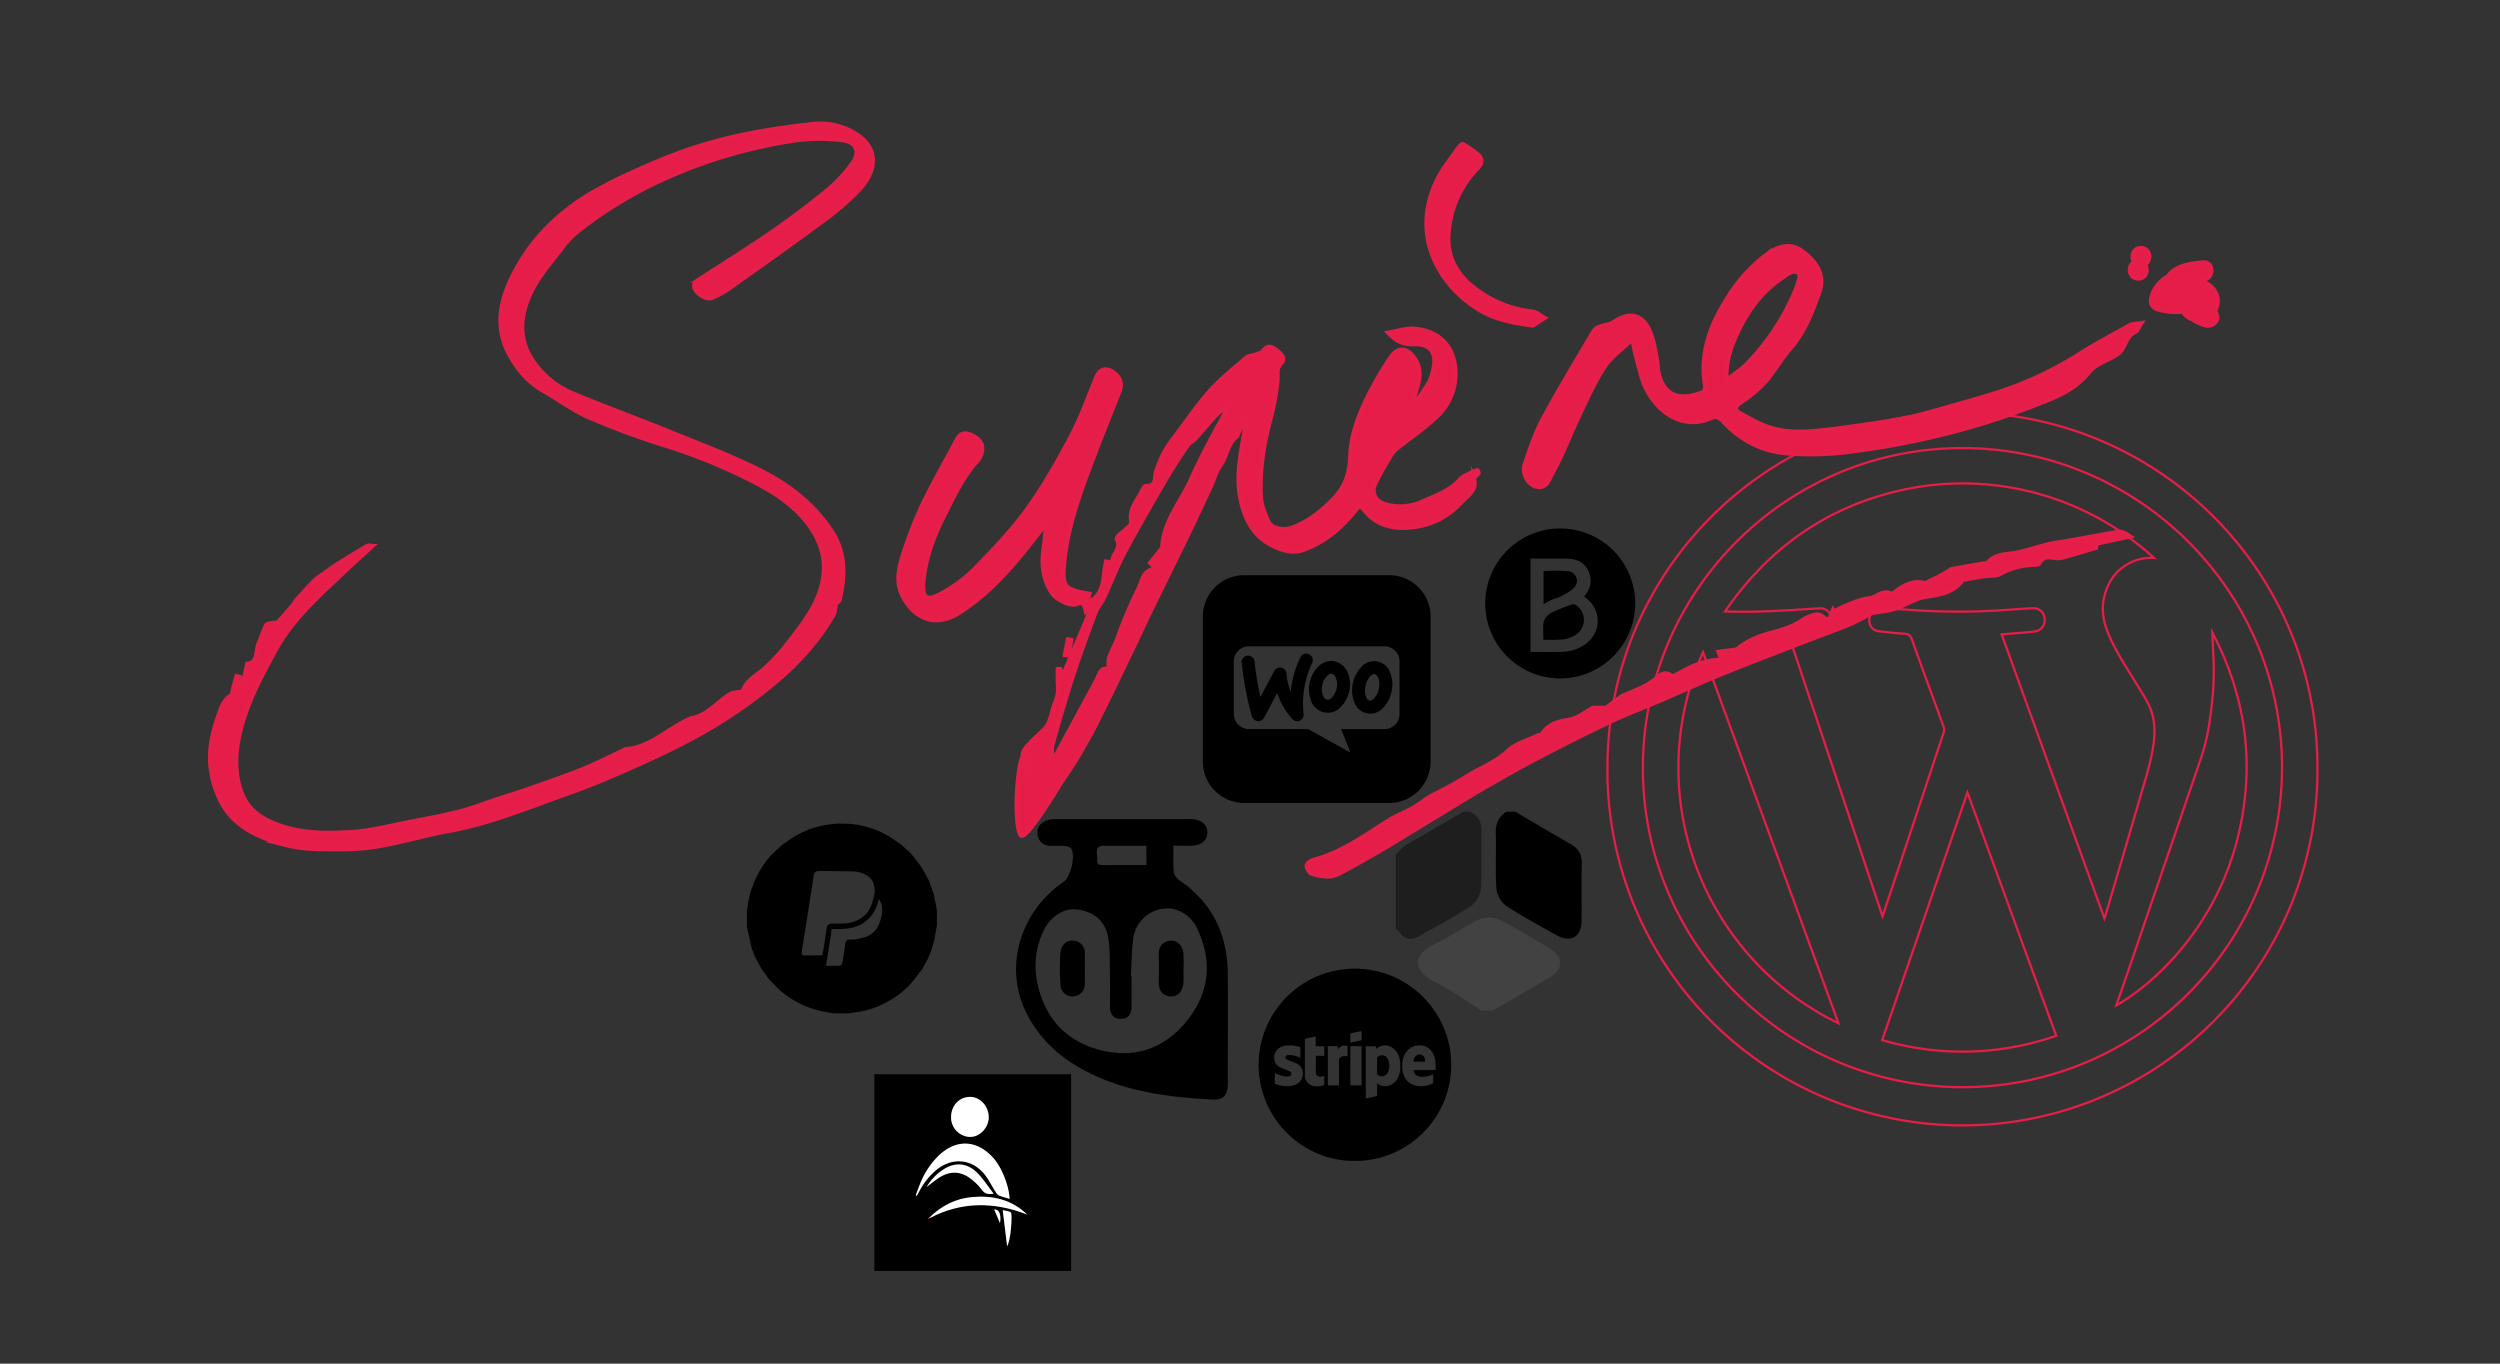 <?xml version="1.0" encoding="UTF-8"?> <svg xmlns="http://www.w3.org/2000/svg" id="Calque_1" data-name="Calque 1" viewBox="0 0 1100 600"><rect x="0" y="0" width="1100" height="600" fill="#333333" stroke="none"/><defs><style>.cls-1{fill:none;stroke:#e51d48;}.cls-1,.cls-3{stroke-miterlimit:10;}.cls-2{fill-rule:evenodd;}.cls-3{fill:#e51d48;stroke:#e51f49;stroke-width:2px;}.cls-4{fill:#424242;}.cls-5{fill:#1e1e1e;}.cls-6{fill:#fff;}.cls-7{fill:#ee4ba7;}</style></defs><title>footerPlan de travail 1</title><path class="cls-1" d="M863.43,181.48c85.93.14,156.18,69.54,156.25,156.19a156.21,156.21,0,1,1-312.41.09C707.25,251.64,777,181.72,863.43,181.48ZM1004.09,337.8c.12-77.37-62.85-140.54-140.51-140.65-77.47-.1-140.56,62.71-140.71,140.55-.16,77.36,62.85,140.54,140.5,140.65C940.84,478.45,1003.91,415.63,1004.09,337.8Z"></path><path class="cls-1" d="M947.71,245.48a21.11,21.11,0,0,0-8.36,1.22c-7.34,2.89-11.69,8.39-13.49,15.93-1.38,5.76-.31,11.33,2,16.68,3.19,7.55,7.78,14.32,12,21.28,1.78,2.93,3.67,5.81,5.25,8.85,3,5.76,3.3,11.95,2.4,18.26-1.21,8.42-3.93,16.45-6.28,24.58-4.9,17-9.94,33.89-14.92,50.83-.08.26-.18.51-.36,1-15.11-41.74-30.15-83.28-45.23-125,3.12-.24,6.12-.45,9.1-.71,1.87-.16,3.75-.26,5.58-.6a4.92,4.92,0,0,0,4.2-5.78,4.77,4.77,0,0,0-5.26-4.38c-4.25.18-8.5.53-12.74.79a291,291,0,0,1-36.65.21c-5.29-.34-10.59-.69-15.9-1a9.83,9.83,0,0,0-3.34.29,5.13,5.13,0,0,0-3.18,5.34,4.51,4.51,0,0,0,3.94,4.44c3.75.49,7.52.88,11.29,1.1,1.84.11,2.79.62,3.47,2.51,4.59,12.9,9.33,25.73,14,38.58a3.34,3.34,0,0,1,0,2.35Q842,362.11,828.76,401.89c-.09.3-.21.58-.46,1.25-13.86-41.5-27.6-82.68-41.39-124,3.21-.24,6.28-.45,9.35-.72a54.19,54.19,0,0,0,5.69-.68,4.9,4.9,0,0,0,3.86-5.7,4.76,4.76,0,0,0-4.94-4.36c-4.29.16-8.58.54-12.86.77-9.56.53-19.11,1-29,.58,18.7-27.19,43.58-45.24,75.58-52.89A124.37,124.37,0,0,1,947.71,245.48Z"></path><path class="cls-1" d="M828.17,457.64c12.49-36.27,24.94-72.46,37.51-108.95,13.07,35.83,26,71.38,39.06,107.05a125.3,125.3,0,0,1-76.57,1.9Z"></path><path class="cls-1" d="M749.34,287C769.2,341.4,789,395.66,808.93,450.25A124.93,124.93,0,0,1,760.79,409a124.67,124.67,0,0,1-11.45-122Z"></path><path class="cls-1" d="M931.15,442.4c1.6-4.61,3.14-9,4.64-13.36q16.51-48.24,33-96.5a94.93,94.93,0,0,0,3.86-18.29A134.82,134.82,0,0,0,974,291.36c-.15-4.35-.44-8.71-.58-13.07,15.14,28.8,19,59.08,11.08,90.68C975.11,406.45,949.7,431.73,931.15,442.4Z"></path><path class="cls-2" d="M547.46,253.08a18.22,18.22,0,0,0-18.22,18.22v63.78a18.22,18.22,0,0,0,18.22,18.22h63.78a18.22,18.22,0,0,0,18.22-18.22V271.3a18.22,18.22,0,0,0-18.22-18.22ZM542.9,291a6.62,6.62,0,0,1,6.63-6.62h59.64a6.62,6.62,0,0,1,6.62,6.62v23.19a6.62,6.62,0,0,1-6.62,6.63H590.08l4.13,10.34L575.6,320.8H549.53a6.63,6.63,0,0,1-6.63-6.62Zm33.15-3.06a2.85,2.85,0,0,1,1.3,3.81,41.41,41.41,0,0,0-3.76,22.47,2.85,2.85,0,0,1-2.57,3.1,2.88,2.88,0,0,1-2.39-.94A31.64,31.64,0,0,1,562,304.9l-5.85,10.91a2.85,2.85,0,0,1-2.74,1.49,3,3,0,0,1-2.61-2.37c-.57-1.91-1.09-3.84-1.54-5.79a156.24,156.24,0,0,1-2.92-17.46A2.85,2.85,0,0,1,552,291a151.26,151.26,0,0,0,2.56,15.69l6.16-11.48a2.85,2.85,0,0,1,5.34,1.09,29.8,29.8,0,0,0,1.84,8.17,44.57,44.57,0,0,1,4.31-15.29,2.84,2.84,0,0,1,3.81-1.3Zm11.17,3A8.18,8.18,0,0,0,580,293.3a14.22,14.22,0,0,0-3.07,15.17,7.73,7.73,0,0,0,13,2.62A14.2,14.2,0,0,0,593,295.93,8.18,8.18,0,0,0,587.22,291Zm11.72,2.58a7.47,7.47,0,0,1,12.8,2.59,14.91,14.91,0,0,1-3.12,15.28,7.46,7.46,0,0,1-12.79-2.58,14.94,14.94,0,0,1,3.11-15.29Zm-17.15,8a7.92,7.92,0,0,1,2.12-4.13,2.56,2.56,0,0,1,2.18-.9c.48.1,1.15.53,1.66,1.68A8.53,8.53,0,0,1,586,307a2.54,2.54,0,0,1-2.18.9c-.49-.1-1.16-.52-1.66-1.68A7.89,7.89,0,0,1,581.79,301.56Zm19,.32a8.4,8.4,0,0,1,2.14-4.3,2.42,2.42,0,0,1,2-.94c.37.08,1,.44,1.49,1.64a8.46,8.46,0,0,1,.29,4.78,8.57,8.57,0,0,1-2.14,4.3c-.93.92-1.66,1-2,.93s-1-.43-1.49-1.63A8.38,8.38,0,0,1,600.81,301.88Z"></path><path d="M516.33,372.09c0,4.34-.23,8,.12,11.66a6.06,6.06,0,0,0,2.6,3.64c14.44,9.93,21.05,23.88,21.18,41.1.12,16.11,0,32.22,0,48.32,0,4.95-2,7.26-6.45,7-16.54-.85-32.93-2.7-48.44-9-14.95-6.11-27.29-15.33-34.32-30.37-9.18-19.65-1.91-43.5,17-56.45,3.05-2.08,5.29-11.44,3.32-14.59a3.72,3.72,0,0,0-2.58-1.14c-2.05-.17-4.13-.06-6.2-.08-3.23,0-5.41-1.56-6-4.77-.6-3.53,1.48-5.6,4.56-6.62a14.07,14.07,0,0,1,4.37-.37q28.37,0,56.74,0a16.87,16.87,0,0,1,3.1.06c3.36.61,6,2.32,5.87,6-.12,3.41-2.61,5.24-5.86,5.55C522.65,372.3,519.84,372.09,516.33,372.09ZM497.6,429.52h.27c0,4.44,0,8.87,0,13.3,0,3.33-1.41,5.6-4.85,5.52-3.13-.07-4.64-2.21-4.64-5.34,0-4.43.05-8.87,0-13.3-.11-5.45.08-10.95-.63-16.33-1-7.75-6.09-12.22-13.84-13.2-5.76-.73-11.68,3-14.7,9.29a35.56,35.56,0,0,0-2.8,22.91c3.15,15.31,12.43,25.75,27.69,29.65,15.52,4,28.79-.88,38.56-13.4,9.64-12.34,10.85-26.09,4-40.3-2.84-5.86-9.05-9.31-14.74-8.51a15.22,15.22,0,0,0-13.26,12.94C497.9,418.3,497.9,423.93,497.6,429.52Zm6.81-57.38c-6.6,0-12.63,0-18.65,0-4.59,0-2.78,3.61-3,5.88-.34,3,1.86,2.65,3.84,2.62,4.67,0,9.34,0,14,0h3.82Z"></path><path d="M477.32,426.33c0,2.07,0,4.14,0,6.2.06,3.37-1.84,5.49-4.87,5.84a5.13,5.13,0,0,1-5.8-4.9,81.61,81.61,0,0,1,0-14.58c.27-3,2.52-5.39,5.74-5a5.35,5.35,0,0,1,4.95,5.81C477.28,421.9,477.32,424.12,477.32,426.33Z"></path><path d="M520.71,426.28c0,2.07.15,4.15,0,6.2-.32,3.52-2.27,6.17-5.85,5.93-3.21-.21-5.11-2.62-5-6.17.09-4.13.08-8.27,0-12.4-.05-3.64,2.05-5.74,5.26-5.94s5.07,2.29,5.53,5.31a49,49,0,0,1,.07,7.07Z"></path><path d="M598.71,510.75h-5.08l-1-.07h-.15l-.74-.07h-.15l-.65-.08a41.58,41.58,0,0,1-7.33-1.56,42.38,42.38,0,0,1-29.35-34.11,42.39,42.39,0,0,1,4.24-25.74,42.36,42.36,0,0,1,29.77-22.19c1-.18,2-.3,3-.44l.66-.08H592l.82-.08H593l1.14-.08h4l1.22.08h.15l.74.08h.15l.65.08.51.08c.17,0,.35,0,.52.05.63.11,1.26.25,1.89.35a39.83,39.83,0,0,1,13.16,4.8,42.39,42.39,0,0,1,19,22.7,42.7,42.7,0,0,1,2,8c.09.63.13,1.26.19,1.89s.16,1.55.18,2.32c0,1.2.05,2.4,0,3.6,0,.84-.12,1.68-.19,2.52a38.85,38.85,0,0,1-1.15,6.43,41.71,41.71,0,0,1-6.32,13.62,42.4,42.4,0,0,1-12.39,11.66,42.14,42.14,0,0,1-15.32,5.75c-.83.14-1.67.22-2.5.34l-.74.07h-.15Zm-16.08-50.48-.93,0-2.78,0,0-3.93,0,0a.14.14,0,0,0,0-.06l0-.19-.24,0-4.54,1v.44q0,4.79,0,9.57c0,.16,0,.32,0,.48v1c0,1.62,0,3.25,0,4.87a4.29,4.29,0,0,0,.58,2,4.9,4.9,0,0,0,3.62,2.49l.66.07h.55l.82-.07a5.84,5.84,0,0,0,2.3-.59v-3.91c0-.15-.07-.09-.13,0a5.11,5.11,0,0,1-1.9.26,1.68,1.68,0,0,1-1.67-1.67l0-.11a1,1,0,0,1,0-.16c0-2.37,0-4.73,0-7.1l3.28,0a3,3,0,0,0,.43-.06,2.23,2.23,0,0,0,0-.23c0-1.3,0-2.59,0-3.89Zm11.51-1.56h.26l4.3-.92a2.27,2.27,0,0,0,.39-.16,27.87,27.87,0,0,0-.06-3.94l-4.91,1v.94C594.13,456.69,594.13,457.7,594.14,458.71Zm0,18.82a1,1,0,0,0,.27.09h4.43a1,1,0,0,0,.27-.09c0-.08,0-.17,0-.25V460.67c0-.11,0-.22,0-.33a.79.79,0,0,0-.23-.08h-4.49a.75.75,0,0,0-.24.08c0,.17,0,.33,0,.49V477C594.12,477.15,594.12,477.34,594.13,477.53Zm-1.32-12.74h.09c0-.11,0-.22,0-.32,0-1.37,0-2.75,0-4.12l-.06-.08a3.3,3.3,0,0,0-4.06,1.42l-.31-1.35a.75.75,0,0,0-.24-.08H584.5a.81.81,0,0,0-.25.08c0,.13,0,.27,0,.4v16.44c0,.12,0,.24,0,.36a.73.73,0,0,0,.25.08h4.42a.73.73,0,0,0,.25-.08c0-.16,0-.33,0-.49q0-5.39,0-10.79a1,1,0,0,1,.36-.8,3.18,3.18,0,0,1,1.82-.78h.9Zm-20.65-3.88,0-.08a12.54,12.54,0,0,0-3.62-.83,2,2,0,0,0-.34-.06h-1.63a1.78,1.78,0,0,0-.39.07,7.14,7.14,0,0,0-2.4.61,5,5,0,0,0-3.1,4.31l0,.1a5,5,0,0,0,.42,2.52,4.47,4.47,0,0,0,2.21,2.1c.94.44,1.92.78,2.87,1.19a15.92,15.92,0,0,1,1.44.7,1.09,1.09,0,0,1-.27,2,4.45,4.45,0,0,1-1.92.09,12.71,12.71,0,0,1-4.24-1.37l-.3-.12v4.63a.44.44,0,0,0,.11.09,13.07,13.07,0,0,0,4.08,1l.9.07h.55l1-.07a7.44,7.44,0,0,0,2.19-.51,5.06,5.06,0,0,0,3.5-4.67,4.65,4.65,0,0,0-2.27-4.5,10.38,10.38,0,0,0-2-.92c-.61-.21-1.22-.41-1.82-.65A5.74,5.74,0,0,1,566,466a.86.86,0,0,1-.35-1l0-.09c.18-.48.6-.59,1-.66h1.39a10.89,10.89,0,0,1,3.95,1.14h.1a1.62,1.62,0,0,0,0-.19C572.17,463.8,572.17,462.36,572.16,460.91Zm59.46,9.85a.79.79,0,0,0,.06-.22c0-1.06,0-2.12-.07-3.17a9.78,9.78,0,0,0-1-3.63,6.65,6.65,0,0,0-3.09-3.17,7.2,7.2,0,0,0-2-.57c-.4,0-.81-.06-1.21-.07a5.41,5.41,0,0,0-.58.07,6.59,6.59,0,0,0-3,1,7.67,7.67,0,0,0-3,3.74,10.56,10.56,0,0,0-.75,3.73l0,0s0,0,0,.06a14.57,14.57,0,0,0,.28,3.16,8,8,0,0,0,2,4,7.53,7.53,0,0,0,4.83,2.16,2.17,2.17,0,0,0,.35.07h1.57a2.33,2.33,0,0,0,.35-.06l.55-.07a10.27,10.27,0,0,0,3.35-1,.5.5,0,0,0,.34-.52c0-1.17,0-2.34,0-3.51,0,0,0,0-.06-.08a10.31,10.31,0,0,1-3.22,1l-.81.08a7.08,7.08,0,0,1-2.51-.22,2.83,2.83,0,0,1-2-2.58c.14-.17.33-.1.49-.1h8.61A4,4,0,0,0,631.62,470.76ZM601,460.28a2.5,2.5,0,0,0-.06.38v22.66l5-1.05c0-1.87,0-3.68,0-5.52.48.26.91.51,1.35.73a4,4,0,0,0,1.47.39,2.25,2.25,0,0,0,1.31,0,5.2,5.2,0,0,0,1.9-.5,6.66,6.66,0,0,0,3.28-3.51,11.1,11.1,0,0,0,.86-3.59c0-.69,0-1.39,0-2.09,0,0,0,0,0,0a.15.15,0,0,0,0-.07,10.38,10.38,0,0,0-.62-3.31,7.51,7.51,0,0,0-2.84-3.83,5.64,5.64,0,0,0-6.77.25l-.34.25-.27-1.11a2.66,2.66,0,0,0-.37-.07h-3.31C601.38,460.25,601.18,460.27,601,460.28Z"></path><path d="M594,510.76h4.3a2.33,2.33,0,0,1-.35.06h-3.6A2.33,2.33,0,0,1,594,510.76Z"></path><path d="M598,426.23h-3.57a1.31,1.31,0,0,1,.27-.06h3A.84.84,0,0,1,598,426.23Z"></path><path d="M599.37,426.31l-1.22-.08Z"></path><path d="M594.11,426.23l-1.14.08Z"></path><path d="M598.71,510.75l1-.07Z"></path><path d="M592.65,510.68l1,.07Z"></path><path d="M592.82,426.31l-.82.08Z"></path><path d="M600.26,426.39l-.74-.08Z"></path><path d="M591.76,510.6l.74.07Z"></path><path d="M599.84,510.67l.74-.07Z"></path><path d="M591.93,426.39l-.66.08Z"></path><path d="M601.06,426.47l-.65-.08Z"></path><path d="M591,510.51l.65.08Z"></path><path d="M622.06,470.94c0-.06,0-.15,0-.16a.66.66,0,0,1,.24,0h9.3a4,4,0,0,1-.46.08h-8.61C622.39,470.84,622.2,470.77,622.06,470.94Z"></path><path d="M599.09,460.34h-5a.75.75,0,0,1,.24-.08h4.49A.79.79,0,0,1,599.09,460.34Z"></path><path d="M594.13,477.53h5a1,1,0,0,1-.27.09H594.4A1,1,0,0,1,594.13,477.53Z"></path><path d="M584.25,477.54h4.92a.73.73,0,0,1-.25.08H584.5A.73.73,0,0,1,584.25,477.54Z"></path><path d="M605.27,460.33h-3.9a2.6,2.6,0,0,1-.39-.05c.2,0,.4,0,.61,0h3.31A2.66,2.66,0,0,1,605.27,460.33Z"></path><path d="M588.51,460.34h-4.26a.81.81,0,0,1,.25-.08h3.77A.75.75,0,0,1,588.51,460.34Z"></path><path d="M578.93,464.55c.08,0,.15-.09.23-.09,1.16,0,2.32,0,3.48,0a3,3,0,0,1-.43.06Z"></path><path d="M582.63,460.34h-3.31c-.13,0-.3.07-.4-.1l2.78,0,.93,0Z"></path><path d="M568.49,460h-2.36a1.78,1.78,0,0,1,.39-.07h1.63A2,2,0,0,1,568.49,460Z"></path><path d="M624.18,477.87h2.27a2.33,2.33,0,0,1-.35.06h-1.57A2.17,2.17,0,0,1,624.18,477.87Z"></path><path d="M625.48,460h-1.79a5.41,5.41,0,0,1,.58-.07C624.67,459.94,625.08,460,625.48,460Z"></path><path d="M566.69,464.28a2.73,2.73,0,0,1,1.39,0Z"></path><path d="M608.73,477.87H610A2.25,2.25,0,0,1,608.73,477.87Z"></path><path d="M566.45,477.94l1-.07Z"></path><path d="M565,477.87l.9.07Z"></path><path d="M591.35,464.68a1.27,1.27,0,0,1,.9,0Z"></path><path d="M627.41,473.66l-.81.08Z"></path><path d="M579.55,477.94l.82-.07Z"></path><path d="M578.34,477.87l.66.07Z"></path><path d="M578.91,456l-.24,0Z"></path><path d="M594.14,458.71h0Z"></path><path d="M582.67,473.37l-.13,0C582.6,473.28,582.66,473.22,582.67,473.37Z"></path><path d="M578.94,456.3v-.09a.14.14,0,0,1,0,.06Z"></path><path d="M592.94,460.35l-.06-.08Z"></path><path d="M579,471.92l0-.11Z"></path><path d="M582.63,460.34v-.07l0,.08Z"></path><path d="M617,468.49v.09s0,0,0-.06Z"></path><path d="M616.12,468.18v-.1a.15.15,0,0,1,0,.07S616.13,468.17,616.12,468.18Z"></path><path d="M574.11,467.51v0Z"></path><path d="M572,465.43h0Z"></path><path d="M565.62,465l0-.09Z"></path><path d="M560.63,464.93l0,.1Z"></path><path d="M592.81,464.79h0Z"></path><path d="M572.16,460.91l0-.08Z"></path><path d="M607.53,473.5a2.67,2.67,0,0,1-1.44-.67.49.49,0,0,1-.19-.41q0-3.45,0-6.89a.57.57,0,0,1,.24-.48,2.87,2.87,0,0,1,1.64-.69h.82a2.69,2.69,0,0,1,1.8,1.26,5.32,5.32,0,0,1,.84,2.53,6.81,6.81,0,0,1-.48,3.51,2.93,2.93,0,0,1-2,1.84Z"></path><path d="M607.53,473.5h1.21A1.8,1.8,0,0,1,607.53,473.5Z"></path><path d="M608.58,464.36h-.82A1.11,1.11,0,0,1,608.58,464.36Z"></path><path d="M627,467.1H622a3.08,3.08,0,0,1,1.26-2.74,2.39,2.39,0,0,1,3.63,1.36A3.3,3.3,0,0,1,627,467.1Z"></path><path d="M411.64,397.39c-.28-1.4-.58-2.79-.87-4.19l-2.1-5.87-3.26-5.89q-2.28-3-4.57-5.89L396.93,372a1.15,1.15,0,0,0-.25-.32q-2.82-1.89-5.65-3.77c-1.95-1-3.86-2.05-5.88-2.85a39.58,39.58,0,0,0-13.26-2.65,41.27,41.27,0,0,0-16.54,2.79c-1.94.76-3.77,1.81-5.64,2.73l-5.73,3.9-3.93,3.71a31.43,31.43,0,0,0-4.65,5.88,35.34,35.34,0,0,0-4.12,8.19A34.05,34.05,0,0,0,329,398.7c-.12.67-.25,1.33-.37,2v6.69l.35,1.95c.61,2.66,1.21,5.33,1.81,8,.48,1.2.95,2.39,1.42,3.59l2.77,5.22,3.43,4.73h0l4.09,4.23a36.06,36.06,0,0,0,7.32,5.3,40.73,40.73,0,0,0,14.27,5c1,.15,1.95.32,2.92.49h6.7a1.17,1.17,0,0,1,.34-.16c1.82-.28,3.66-.46,5.46-.85a37.58,37.58,0,0,0,11.54-4.46,34.45,34.45,0,0,0,7.33-5.29c.54-.49,1.12-.95,1.61-1.48.81-.89,1.56-1.83,2.34-2.74l3.57-4.74,2.41-4.41,1.49-3.75c-.46,0-.93.11-1.39.14.46,0,.93-.1,1.39-.14.44-1.46.88-2.93,1.31-4.4.3-1.73.59-3.46.89-5.19h0c.08-.33.17-.67.25-1v-6.52C412.05,399.7,411.86,398.55,411.64,397.39Zm-55.81,2.15a4.62,4.62,0,0,0,.06-.64h0c.49-3,1-6.09,1.46-9.13l.72-4.87a2,2,0,0,1,1.86-1.63c5.39,0,10.77.05,16.15.19a13.61,13.61,0,0,1,3.71.87,8,8,0,0,1,4.2,3.53l.26-.11-.26.11a10.33,10.33,0,0,1,.78,5.49h0a46.33,46.33,0,0,1-1.32,4.82,27.47,27.47,0,0,1-2.06,3.65l.08,0-.08,0a13.57,13.57,0,0,1-9.57,4.46c-2,.14-4,.1-5.95.14a2,2,0,0,0-2.11,1.74c-.21,1.36-.38,2.73-.57,4.09q-.46,2.94-.91,5.88a11,11,0,0,0-.31,1.58c0,.55-.27.67-.77.67-2.41,0-4.83,0-7.25,0a1,1,0,0,1-1.17-1.2c0-.56.12-1.12.18-1.69q.65-4.07,1.3-8.15C354.78,406.07,355.31,402.81,355.83,399.54Zm15.75,22h0ZM386.11,408h0a10.53,10.53,0,0,1-5,4.2,46.11,46.11,0,0,1-4.67,1.15h0c-.76,0-1.51.06-2.27.06-1.53,0-1.93.31-2.23,1.81-.16.81-.23,1.63-.35,2.45l-.6,3.89h0c-.13.72-.25,1.44-.4,2.15a1.39,1.39,0,0,1-1.23,1.24c-2,.08-3.95,0-5.95,0,.23-1.4.44-2.73.65-4l.45-2.77.93-5.88c.09-.68.23-1.37.27-2.06.09-1.48.07-1.49,1.55-1.48a31.55,31.55,0,0,0,7.45-.53,14.55,14.55,0,0,0,9.06-5.87,18.31,18.31,0,0,0,2.9-6.73c1.36,1.66,1.46,3.53,1.46,5.43h0A18.66,18.66,0,0,1,386.11,408Z"></path><path class="cls-3" d="M596.29,224.58c1.7-2.15,2.42-2.22,4.08-.12,6.24,7.86,15,8.61,23.81,7.07a33.63,33.63,0,0,0,18.6-10.39c2.7-2.91,7.47-5.68,5.56-10.75a22.17,22.17,0,0,0,2.18-2.25c.13-.18-.47-1.19-.54-1.18a14.66,14.66,0,0,0-2.46,1c-1.73.94-3.82,1.58-5,3C638,216,631.84,218.14,626,220.69a23.54,23.54,0,0,1-16.78,1.17c-4.23-1.32-6.06-5.1-4.13-9.14s4.21-7.85,6.45-11.7a12.17,12.17,0,0,1,2.72-3.43c6-4.84,12.48-9.12,18-14.44a25.68,25.68,0,0,0,8-21.06c-1-10.36-7.46-16.49-18.13-17.39-3.35-.28-6.83,1-11.2,1.74,3.75,4,7,5.09,11.18,4.93,6.87-.27,10,3.35,8.86,10a23.05,23.05,0,0,1-2.24,7.08,89.83,89.83,0,0,1-5.67,8.28l-1.21-.72c.34-1.12.67-2.26,1-3.38,1.68-5.2,2.92-10.3-.75-15.3-3.25-4.43-7.11-4.6-10.14-.09-2.22,3.31-4.39,6.67-6.31,10.16-5.74,10.43-11,21.28-11.47,33.27-.28,7.6-2.19,13.48-7.42,18.88s-11,10-18,12.63c-4.13,1.57-9.33.43-10.69-2.59-1.53-3.36-3.11-7-3.32-10.59-.71-11.9,1.19-23.56,4.28-35.08a100,100,0,0,0,3-16.55c.24-2.64-.78-5,1.62-7.52s-.64-4.57-2.42-6-3.71-1.88-5.41.62c-.61.89-2.17,1.18-3.33,1.61-1.39.51-3.16.5-4.17,1.39-5.5,4.77-11.28,9.35-16.08,14.77-5.79,6.54-10.73,13.83-16,20.84a48.28,48.28,0,0,0-4.2,6.43,75.1,75.1,0,0,0-3.19,7.62c-1,2.62.54,6.95-4.66,6.78-.47,0-1.13,1-1.43,1.62-2,4.39-5.88,8.1-5,13.59a3.15,3.15,0,0,1-.79,2.4c-1.58,1.57-3.38,2.9-5,4.4-.32.29-.64,1-.49,1.31,2.44,4.25-2.63,6.76-1.85,10.53l-2.88-.58c-1.69,6.67,0,14.62-8.5,18.1.34-1.39.64-2.66,1-3.94-10.92-1.9-11.94-3.09-11.16-12.75l0-.37c1.2-12.9,4.93-25.19,9.36-37.24,4.72-12.87,9.81-25.6,14.9-38.33,1.41-3.52.77-6.16-2.09-8.46-3.21-2.59-6.19-2-7.68,1.54-3.66,8.69-6.74,17.69-11.14,26-5.94,11.18-12.19,22.34-19.61,32.56-7,9.61-15.35,18.28-23.7,26.78a62.16,62.16,0,0,1-14.47,10.41c-6,3.29-8.06,1.46-7.47-5.31.95-10.77,4.75-20.62,9.57-30.1,4.21-8.29,8.15-16.79,14.61-23.75a8.34,8.34,0,0,0,1.69-4.33c.44-3-1.86-5.57-5.65-6.88-2.88-1-4.31.39-5.58,2.81-4.88,9.34-10.24,18.44-14.78,27.93a182.77,182.77,0,0,0-8.64,22.2c-1.77,5.43-3.12,11.39-.79,16.85,4,9.44,13.5,16.16,25.19,8.79,10.63-6.7,19.28-15.58,27.24-25.18,3.68-4.45,7.18-9.05,11.39-14.37-.49,4.66-.79,8.31-1.27,11.93-.92,6.76-.06,13.12,3.79,18.91,1.84,2.78,7.93,5.82,10.67,4.73,3.3-1.31,3.66.75,4.18,3.14l2.51-2.62.4.27c-4.29,10.12-8.58,20.23-13.24,31.24-.58-1.8-.83-2.56-1.08-3.32l-.92.07c0,1.89,0,3.78,0,5.67a32.93,32.93,0,0,1,.07,5A26.14,26.14,0,0,1,464,310c-1.26,3.59-1.76,7.89-4.11,10.53s-9.15,7.83-9.79,11.08c-.73,3.65,4,11.94,3.46,8.28-4.08-25.79-8.79,20.12-4.43,27.52,1.94,3.28,17.62-23,17.62-23s4.81-6.93,6.95-10.55c3.09-5.25,6.16-10.52,8.88-16,5.53-11,10.83-22.2,16.2-33.33,2.67-5.54,5.23-11.15,7.93-16.69,5.26-10.79,10.62-21.53,15.85-32.34,3.48-7.17,6.85-14.4,10.21-21.63,1.39-3,2.19-6.38,4.09-9,3-4.07,3.05-9.7,7.38-12.93.25-.18.21-.71.38-1q1.95-3.77,3.92-7.53a54.84,54.84,0,0,1-1.14,7.83c-1.61,9.36-3.49,18.75-1.51,28.25,1.8,8.64,5.44,16.24,13.92,20.49,4.27,2.14,8.88,3.57,13.38,2C582.62,238.69,590.13,232.38,596.29,224.58Zm-71.84-14.35c-4.61,10.41-12.7,19.49-13,30.87l-5.31,6.58.87.78,2-1.62.58.47c-.84,1.12-1.49,2.92-2.57,3.24-4.22,1.25-4.44,5.28-5.88,8.21a199.06,199.06,0,0,0-9,21.09c-1.1,3.08-2.63,5.89-3.82,8.87-.65,1.64-.39,3.65-.56,5.75-3.52-1.05-4,2.45-5.28,4.88q-8.94,16.5-17.87,33a17.37,17.37,0,0,1-1.68,2c0-2.88-.43-4.91.07-6.68,2.83-10,5.68-20,8.9-29.9,3.1-9.53,6.57-18.94,10.07-28.34.83-2.21,2.6-4.06,3.61-6.23,3.07-6.57,5.63-13.39,9-19.78,5.63-10.63,11.67-21,17.7-31.45,3.11-5.37,6.52-10.57,10-15.74.84-1.27,2.41-2,3.5-3.16,1.63-1.71,3.14-3.54,4.71-5.3s3.27-3.87,5.07-5.63c1.47-1.44,3.19-2.63,5.78-4.71C535.29,188.89,529.28,199.31,524.45,210.23Z"></path><path class="cls-3" d="M376.06,58.63a29.37,29.37,0,0,0-18.69-3.93c-9.9,1-19.79,2.5-29.55,4.46a205.65,205.65,0,0,0-24.52,6.57,239.12,239.12,0,0,0-22.78,9.17,195.64,195.64,0,0,0-21.25,10.72c-15.19,9.24-27.21,21.67-34.71,38-4.71,10.22-6.25,20.85-.9,31.38,3.53,6.94,8.36,12.85,15.29,16.83s13.14,8.68,20.26,11.77a341.75,341.75,0,0,0,34,12.53A240.77,240.77,0,0,1,325.73,209c10.92,5.24,21.54,10.91,29.27,20.71,8.58,10.86,10,22.48,3.78,35.49-3.23,6.73-8.22,12.68-12.76,18.72a82.86,82.86,0,0,1-9,9.73c-3.48,3.35-8.35,5.31-10.1,10.4-.14.42-1.49.45-2.29.62a9.87,9.87,0,0,0-2.74.5c-6.13,3.36-10.35,9.84-17.88,10.94-.11,0-.2.14-.32.19-9.64,4.13-17.22,12.6-28.42,13.44-.23,0-.43.25-.65.35-6.08,2.84-12.07,5.91-18.28,8.43-7.42,3-15,5.59-22.56,8.25-5.19,1.82-10.46,3.45-15.68,5.18s-10.51,3.8-15.9,5.18c-7,1.77-14.05,3.1-21.12,4.45-8.89,1.7-17.76,4.1-26.72,4.62-12.28.71-24.7.65-36.31-5-5.48-2.64-9.44-6.43-11.67-12-3-7.68-3-15.72-1.57-23.6,2.7-14.53,9.81-27.42,16.74-40.22a87,87,0,0,1,12.12-16.34c5.56-6.16,11.78-11.74,17.79-17.48,4-3.81,8.12-7.47,12.18-11.2a2.61,2.61,0,0,0-2.5.17q-4.87,2.91-9.7,5.87-2.82,1.73-5.56,3.59c-1.33.9-2.58,1.9-3.89,2.84a23.59,23.59,0,0,0-3.33,2.38c-2.81,2.86-5.49,5.84-8.19,8.8-.55.61-.85,1.44-1.39,2.07-2.29,2.71-4.58,5.43-7,8.05-.25.28-1.16-.13-1.72,0-1.11.25-2.77.33-3.16,1-1.28,2.35-2,5-3.12,7.44-1.65,3.6-.3,9.19-5.2,9.54-.8,3.54-1.47,6.47-2.13,9.4l-1.32-.23v-3.42l-1.3-.28c-.48,1.78-1,3.57-1.45,5.34-.29,1.07-.28,2.65-1,3.09-3.64,2.29-4.51,6.21-5.78,9.73-2.78,7.66-4.25,15.72-2.9,23.76a43,43,0,0,0,5.36,15.14c6,9.72,16.1,13.91,26.48,16.87a68.47,68.47,0,0,0,17.34,2.06c7.7.12,15.53.15,23.1-1.08,10.91-1.76,21.57-5.06,32.46-7,18.18-3.29,35.08-10.45,52.34-16.51,9.73-3.42,19.26-7.48,28.68-11.7,9.66-4.32,19.28-8.82,28.54-13.93A218.28,218.28,0,0,0,337,303.54c11.91-9.38,22.16-20,29.71-33.14.68-1.2.62-2.82,1.06-5,0,0,1.39-.62,1.6-1.51,2.41-10.34,2.75-20.51-3.35-29.91-7.79-12-18.86-20.58-31.32-26.85-12.86-6.47-26.45-11.53-39.82-17-14.08-5.71-28.37-10.92-42.4-16.75a39.79,39.79,0,0,1-18.27-14.9c-6.83-10.37-5.17-21.16.1-31.29,3.4-6.52,8.44-12.22,12.93-18.14a40.07,40.07,0,0,1,6.64-7.06,181.62,181.62,0,0,1,41.58-24.77A215.69,215.69,0,0,1,350.7,61.59a81.15,81.15,0,0,1,19.7,0c6.26.66,8.39,5,4.86,10.1a64.77,64.77,0,0,1-11.93,12.66c-8.07,6.6-16.46,12.85-25.05,18.75-10.24,7-20.85,13.55-31.25,20.36a3.43,3.43,0,0,0-1.54,2.22c-.12,2.87,5.2,6.45,7.79,5.27a41.54,41.54,0,0,0,6.92-3.66c14.36-10.2,28.74-20.37,42.9-30.85a113,113,0,0,0,15.12-13.27C384.75,76.24,387.73,65.68,376.06,58.63Z"></path><path class="cls-3" d="M937.39,143.06c-7.26,4-14.6,7.86-21.61,12.25a157.13,157.13,0,0,1-37.09,17.51c-11,3.39-22.1,6.54-33.22,9.57a130.06,130.06,0,0,1-14.26,2.91c-9.21,1.44-18.44,2.84-27.7,3.91-8,.93-16.25,1.52-24.09-.81-4.91-1.46-9.51-4.12-14-6.64-2.48-1.39-2.1-3,.42-4.71a58.26,58.26,0,0,0,10.79-9c4.07-4.6,7-10.16,11.1-14.78,6.33-7.23,9.56-16,12.72-24.68,2.55-7-.65-13.21-8-18.36-4.35-3-9.55-2.42-15.46,2.11a67.55,67.55,0,0,0-15.64,16.85c-8.19,12.49-13.63,25.42-11,40.72.15.85-.44,2.44-1.08,2.7-8.72,3.48-17.06,3.06-19.66-8.92-.4-1.82-.27-3.75-.64-5.57-.8-3.89-1.33-7.92-2.77-11.57-3.25-8.27-9-9.65-16.33-4.66-1.57,1.07-3.82,1.1-5.68,1.79a5.49,5.49,0,0,0-2.78,1.78c-7.59,12.87-15.36,25.65-22.45,38.8-3.4,6.3-5.67,13.25-8,20-1.37,3.91,1.34,8.82,4.86,9.75,4.18,1.11,5.33-2.25,6.77-5,1.69-3.18,3.35-6.38,4.84-9.65,2.64-5.77,5-11.68,7.75-17.39,3.39-7,6.55-14.24,10.82-20.69,2.9-4.38,7.55-7.59,11.41-11.32l1.3,1a50.39,50.39,0,0,0,1,5.07c1.48,5.11,2.38,10.54,4.76,15.2,5.59,10.94,17,18.31,29.4,12.19.87-.44,3,.49,3.87,1.43,7.39,8.29,16.74,13.38,27.53,14.44a127.37,127.37,0,0,0,27.94-.52,347.75,347.75,0,0,0,39.62-7.18A317.51,317.51,0,0,0,893,179.17c9.34-3.66,19.31-6.78,26.15-15.49,2.68-3.41,7.76-4.93,11.69-7.39a8.74,8.74,0,0,0,2.7-2.42c1.83-2.8,2.5-6.4,6.08-8,.8-.35,1.18-1.68,2.43-3.59C939.74,142.65,938.38,142.52,937.39,143.06Zm-173,3.46c4.47-9.74,10.65-18.16,19.63-24.25,2.3-1.56,5-4.1,7.59-2,.89.75-.45,4.72-1.35,7a102.26,102.26,0,0,1-21,32.26c-2.65,2.82-6,5-9.6,7.88C759.08,159.31,761.46,152.83,764.36,146.52Z"></path><path class="cls-3" d="M932.13,234.08c-9.17,1.47-18.25,3.43-27.43,4.81-6.11.92-11.77,3.37-17.86,4.43-4.19.73-9.1.52-12.35,4.41-.28.34-1.14.18-1.72.28-4.75.83-9.49,1.64-14.23,2.5-.32.06-.56.47-.88.66-1.62.93-3.24,1.87-4.9,2.75-1.12.6-2.3,1.09-3.45,1.64-.82.38-1.77,1.25-2.45,1.07-5-1.32-8.92.84-12.7,3.63-.58.43-1.47,1.3-1.76,1.14-3.94-2.18-6.69,1.67-10.19,2-3.3.28-6.53,1.77-9.7,3a50.17,50.17,0,0,0-5.56,2.84l-.4-.68q-.94,2.31-1.92,4.63c-2-1.16-3.64-2.91-5.09-2.77a15.64,15.64,0,0,0-6.78,2.72c-4.13,2.76-8.79,4.15-13.44,5.37-5.92,1.55-11.27,3.92-15.08,7.33l-8,1.05c.67,1.72,1.09,2.77,1.39,3.54-8.41-.12-14.93,3.64-21.64,7.39-2.26-2-4.31-1.9-6.75.32-3.84,3.5-8.68,5.32-13.48,7.29-3.3,1.35-6.08,4-9.16,6.08H701c-3.74,2-6.89,4.66-10.38,5.2-5,.79-9.27,1.83-12.11,6.34-.29.47-1.34.4-2,.7-4.38,2.13-9.55,3.45-12.94,6.64-5.21,4.92-11.71,7.33-17.55,10.91-4.78,2.92-9.73,5.71-14.81,8.21-3.31,1.63-6.18,4.14-9.41,6-3.39,1.93-7.14,3.28-10.45,5.34-10.75,6.69-20.94,14.37-33.53,17.59-1.14.29-2.85,1.63-2.83,2.45,0,1.2,1.14,3.08,2.19,3.42a20.51,20.51,0,0,0,8.22,1.21c2.48-.29,4.88-1.78,7.17-3,5.53-3,11-6.1,16.44-9.32,7.88-4.68,15.67-9.51,23.51-14.25,7.34-4.44,14.62-9,22.05-13.25,7.86-4.53,15.78-9,23.82-13.16,9.9-5.16,19.88-10.2,30-15,7.19-3.39,14.66-6.19,22-9.33,8.9-3.81,17.72-7.84,26.68-11.5,11.09-4.52,22.29-8.78,33.46-13.11,7.93-3.07,15.94-5.95,23.81-9.16a96.84,96.84,0,0,0,9-4.73l7.43-1.16c5.91-.94,10.49-5.1,16.7-6.06,5.44-.83,11.9-1.66,15.8-7a1.64,1.64,0,0,1,1-.53c2.79-.51,5.58-1,8.39-1.45,2.45-.37,5.26,0,7.31-1.05a31.58,31.58,0,0,1,14.81-4c.84,0,2.2-.1,2.45-.59,1.85-3.71,4.88-2.7,7.9-2.37a11.17,11.17,0,0,0,4-.7c4.28-1.2,8.54-2.48,13.08-3.81.06-.49.18-1.5.22-1.86L937.05,236C935.43,234.86,933.68,233.83,932.13,234.08Z"></path><path class="cls-3" d="M650.43,136c6.94,4.3,15.13,6.07,24,7.16l5.07-3.28c-.65-.35-1.28-.79-1.92-1.21a7.76,7.76,0,0,0-3.26-1.48A50.71,50.71,0,0,1,649,127.05c-7.62-5.74-12.3-13.5-11.77-23.36a45.62,45.62,0,0,1,13-29.82c1.88-2,2-3.93.32-5.55a41.49,41.49,0,0,0-7-4.88c-.21-.12-1.35,1-1.83,1.65-3,4.39-6.49,8.56-8.91,13.27C620.24,102.74,632.77,125.06,650.43,136Z"></path><path class="cls-3" d="M469.94,281.42c-.45,2.23-.89,4.46-1.34,6.7l1.6.23c.32-2.24.65-4.49,1-6.73Z"></path><path class="cls-3" d="M974.57,136.67a8.35,8.35,0,0,0,.27-7.9,9.48,9.48,0,0,0-5.55-4.65c-.36-.34-.72-.66-1.1-1l1.13-.09c4.78-.39,4.82-7.89,0-7.5-5.49.45-12.19,1.44-15.46,6.23a14.39,14.39,0,0,0-7.27,9.61,3.83,3.83,0,0,0,2.62,4.61,29,29,0,0,0,10.35,1.15,3.85,3.85,0,0,0,.92-.19,6.79,6.79,0,0,0,3.06,3,6.67,6.67,0,0,0,1.12.44,16.79,16.79,0,0,0,6.05,2.75c2.56.62,5.65-1.79,4.61-4.61C975.08,137.92,974.83,137.3,974.57,136.67Z"></path><path class="cls-3" d="M942,109.2c-3.53,0-4.48,4-2.83,6.17-3.07,1.5-2.52,7.13,1.67,7.13,3.53,0,4.48-4,2.84-6.18C946.7,114.82,946.15,109.2,942,109.2Z"></path><path class="cls-4" d="M651.88,444.63c-6.52-4.08-12.78-8.7-19.63-12.11-11.35-5.66-11.14-12.45.06-17.68,6.41-3,12.19-7.34,18.6-10.33a11.23,11.23,0,0,1,8.63.11c7.67,3.82,15,8.35,22.38,12.73C688,421,688,426.4,682,430c-8.34,4.95-16.76,9.76-25.14,14.64Z"></path><path d="M666.78,357.17c8.06,4.74,16.07,9.56,24.2,14.16,3.57,2,5.13,4.64,5,8.8-.23,8.41,0,16.84-.09,25.26-.07,6.74-4.74,9.53-10.61,6.28-7.65-4.23-15.37-8.38-22.65-13.19a11.19,11.19,0,0,1-4.22-7.57c-.55-7.88,0-15.84-.27-23.76-.17-4.33,1-7.62,4.65-10Z"></path><path class="cls-5" d="M651.92,366.33c.14-4.27-1.26-7.24-5-9.16h-3c-8.41,4.85-16.86,9.62-25.19,14.6-1.76,1.05-3.09,2.84-4.63,4.29v32.79a1.58,1.58,0,0,0,.87.28c2.94,4.31,5.43,5.05,9.83,2.58,7.61-4.28,15.33-8.4,22.6-13.2a11,11,0,0,0,4.23-7.48C652.18,382.83,651.65,374.56,651.92,366.33Z"></path><path d="M384.72,472.67H471.3v86.58H384.72Zm24.4,63.27c13.93-7.27,28.16-7.27,42.89-1.52-6.92-6.62-15-8.45-23.94-7.74-7.55.6-13.8,3.84-19.15,9.06l-.64.22.1.26Zm35.1-8.42c-.26-5.74-3.44-13.79-7-17.86-7.3-8.28-16.62-8.64-24.44-.94a35.16,35.16,0,0,0-7.47,11.08c-.88,2-1.59,4.11-2.38,6.17l.47.19c.33-.59.67-1.18,1-1.78a30.83,30.83,0,0,1,7.72-9.7c6.72-5.43,15.09-4.92,20.73,1.59,2.1,2.43,3.49,5.47,5.25,8.19a4,4,0,0,0,1.48,1.55C441,526.62,442.59,527,444.22,527.52Zm-25.74-36.27a8.6,8.6,0,0,0,8.27,9c4.24.08,8.15-3.91,8.28-8.46.14-4.78-3.53-9-7.94-9.15C422.34,482.49,418.63,486.2,418.48,491.25Zm-10.79,31.09a70.41,70.41,0,0,1,5.76-4.33c4.53-2.79,9.15-2.74,13.45.46a25.66,25.66,0,0,1,5.15,5.1c1.26,1.69,2.61,2.08,5.15,1.64-2.54-3.28-4.57-6.49-7.18-9.12-4-4.09-8.93-4.73-13.53-2.35A23,23,0,0,0,407.69,522.34Zm35.45,26c1.55-2.67,2.2-11.92,1.81-14.41a1.18,1.18,0,0,0-.69-.77c-1.06-.31-2.15-.51-3.07-.71C441.87,538,442.52,543.25,443.14,548.34ZM440,538.17c.66-3.86-.35-6.18-2.56-6Z"></path><path class="cls-6" d="M444.22,527.52c-1.63-.52-3.2-.9-4.66-1.51a4,4,0,0,1-1.48-1.55c-1.76-2.72-3.15-5.76-5.25-8.19-5.64-6.51-14-7-20.73-1.59a30.83,30.83,0,0,0-7.72,9.7c-.32.6-.66,1.19-1,1.78l-.47-.19c.79-2.06,1.5-4.16,2.38-6.17a35.16,35.16,0,0,1,7.47-11.08c7.82-7.7,17.14-7.34,24.44.94C440.78,513.73,444,521.78,444.22,527.52Z"></path><path class="cls-6" d="M418.48,491.25c.15-5.05,3.86-8.76,8.61-8.61,4.41.13,8.08,4.37,7.94,9.15-.13,4.55-4,8.54-8.28,8.46A8.6,8.6,0,0,1,418.48,491.25Z"></path><path class="cls-6" d="M408.92,535.74c5.35-5.22,11.6-8.46,19.15-9.06,8.94-.71,17,1.12,23.94,7.74-14.73-5.75-29-5.75-42.89,1.52C409.05,535.87,409,535.8,408.92,535.74Z"></path><path class="cls-6" d="M407.69,522.34a23,23,0,0,1,8.8-8.6c4.6-2.38,9.49-1.74,13.53,2.35,2.61,2.63,4.64,5.84,7.18,9.12-2.54.44-3.89,0-5.15-1.64a25.66,25.66,0,0,0-5.15-5.1c-4.3-3.2-8.92-3.25-13.45-.46A70.41,70.41,0,0,0,407.69,522.34Z"></path><path class="cls-6" d="M443.14,548.34c-.62-5.09-1.27-10.37-1.95-15.89.92.2,2,.4,3.07.71a1.18,1.18,0,0,1,.69.77C445.34,536.42,444.69,545.67,443.14,548.34Z"></path><path class="cls-6" d="M440,538.17l-2.56-6C439.6,532,440.61,534.31,440,538.17Z"></path><path class="cls-7" d="M409.12,535.94l-.74.28-.1-.26.64-.22C409,535.8,409.05,535.87,409.12,535.94Z"></path><path d="M686.43,298.52a33,33,0,1,1,33.07-32.94A33.11,33.11,0,0,1,686.43,298.52Zm-13-11.68c5.07,0,9.89.13,14.7-.06a18.24,18.24,0,0,0,5.74-1.33c11.12-4.35,11.74-16.89,3.66-22.52a2.8,2.8,0,0,1-.43-.56c2.94-3.47,3.65-7.37,1.63-11.43-2.1-4.21-6-5.2-10.38-5.19H673.41Z"></path><path d="M679.06,281.47c0-2.31-.1-4.43,0-6.54.17-3,2.12-4.74,4.64-5.86s5.27-2.17,8-3.11a2.46,2.46,0,0,1,1.93.4,7.84,7.84,0,0,1-.35,13,14.31,14.31,0,0,1-5.68,2A70.65,70.65,0,0,1,679.06,281.47Z"></path><path d="M679.16,265.86V251.23a101.88,101.88,0,0,1,10.79.08,4.26,4.26,0,0,1,2.73,7.16c-1.55,1.71-3.85,2.78-5.93,3.95-1.19.67-2.63.89-3.9,1.45S680.54,265.11,679.16,265.86Z"></path></svg> 